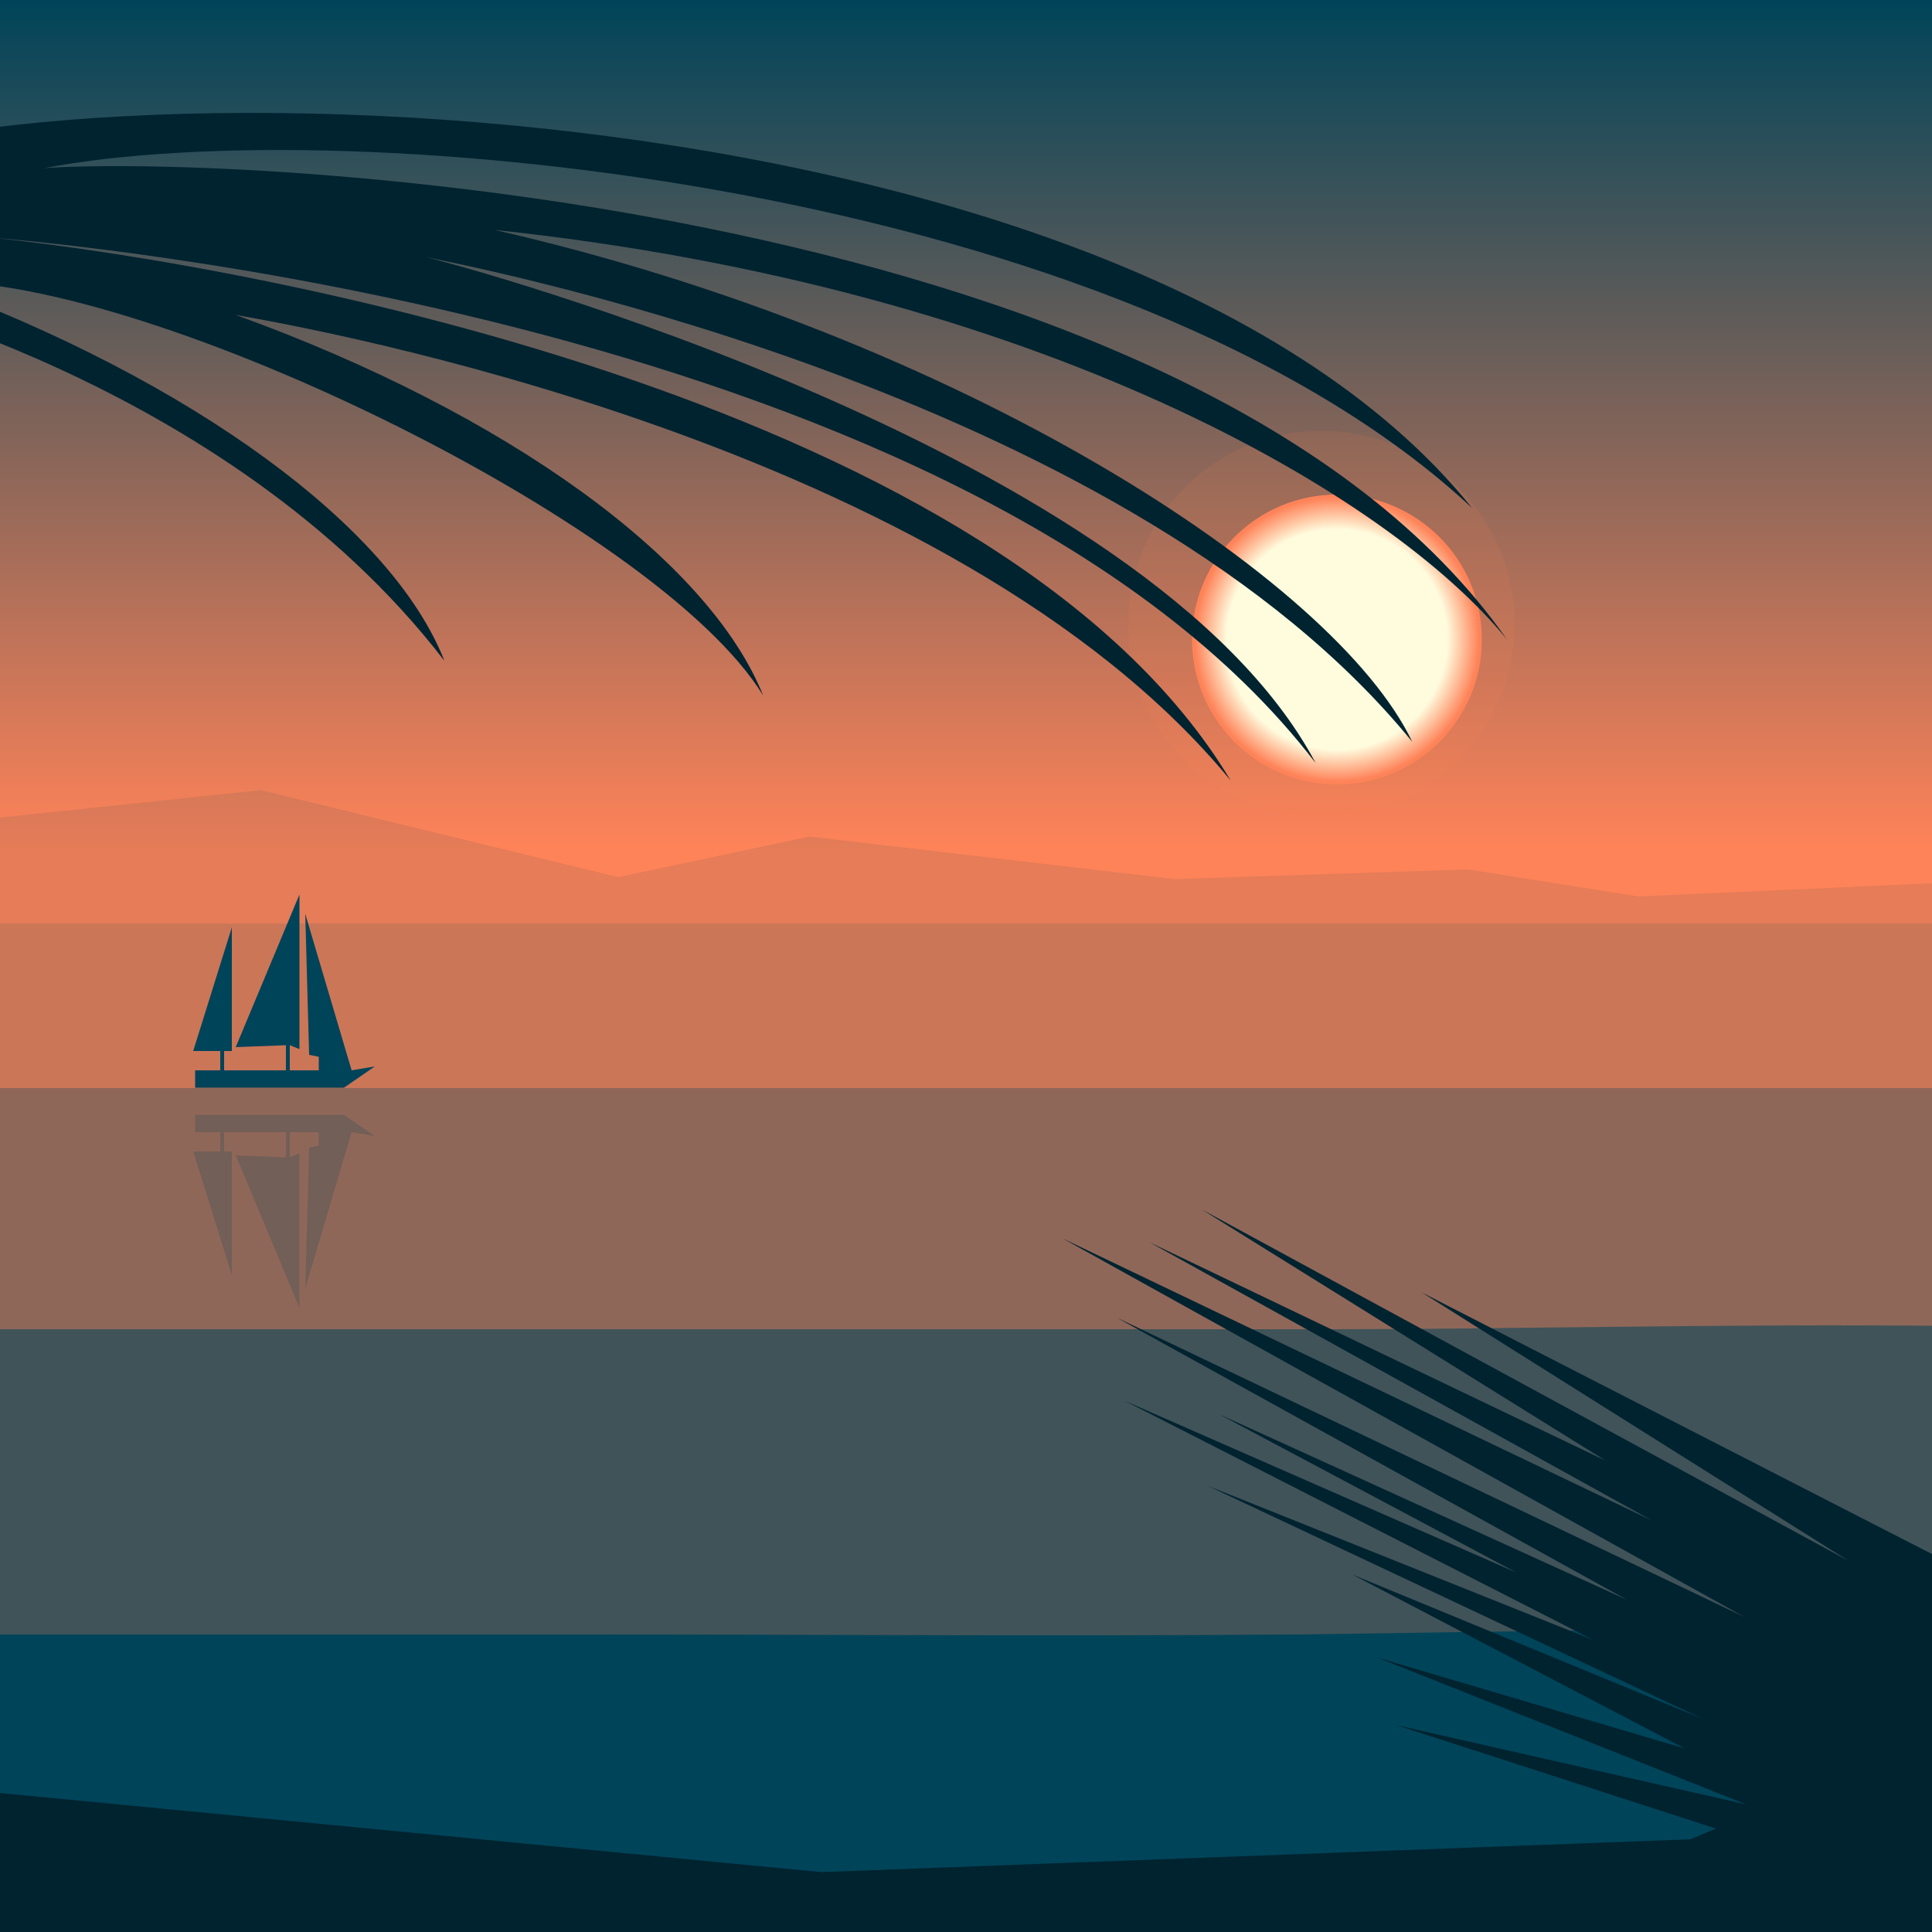 <svg width="1000px" height="1000px" viewBox="0 0 1000 1000" version="1.1" xmlns="http://www.w3.org/2000/svg"><rect x="0" y="0" width="1000" height="1000" fill="#808080" stroke="none"/> <linearGradient id="SkyGradient" gradientUnits="userSpaceOnUse" x1="500.001" y1="999.811" x2="500.001" y2="4.882813e-004"> <stop offset="0.56" style="stop-color:#FF8359"/> <stop offset="1" style="stop-color:#004459"/> </linearGradient> <rect x="0.001" fill="url(#SkyGradient)" width="1000" height="999.811"/> <polygon opacity="0.15" fill="#004459" points=""/> <polygon opacity="0.1" fill="#004459" points="1004,457 848,464 760,450 608,455 419,433 320,454 135,409 -8,424 -8,478 1004,478"/> <rect x="0" y="478" opacity="0.2" fill="#004459" width="1000" height="734.531"/> <rect x="0" y="563.156" opacity="0.3" fill="#004459" width="1000" height="649.315"/> <g> <path xmlns="http://www.w3.org/2000/svg" opacity="0.55" fill="#004459" d="M8087,687c-158,0-320-3.15-469-3 c-293,0-616,10-701,10c-261,0-600-17-809-17 c-118,0-246,11-376,11c-158,0-320-10-469-10 c-293,0-379,10-574,10c-195,0-331-11-540-11 c-118,0-246,11-376,11c-158,0-320-10-469-10 c-293,0-616,17-701,17c-261,0-600-12-809-12 c-118,0-246,12-376,12c-103,0-263-9-469-9 c-92,0-181,2-260,2c-171,0-304,0-362,0c-261,0-330-0-330-0 v525l9053-6V688C9039,688,8217,687,8087,687z"/> <animateMotion path="M 0 0 L -8050 20 Z" dur="70s" repeatCount="indefinite" /> </g> <g> <path xmlns="http://www.w3.org/2000/svg" fill="#004459" d="M8097,846c-158,0-319-7-470-7c-285,0-443,20-651,20 c-172,0-353-5-449-9c-101-4-247-20-413-20c-116,0-243,26-373,26 c-158,0-320-31-471-31c-285,0-352,36-560,36c-172,0-390-31-556-31 c-116,0-243,26-373,26c-158,0-320-31-471-31c-285,0-442,35-650,35 c-172,0-353-5-449-9c-101-4-247-20-413-20c-116,0-245,25-375,25 c-158,0-322-13-474-13c-107,0-197,2-277,3c-133,1-243,0-372,0 c-172,0-308-0-308-0v364h9053V846C9038,846,8227,846,8097,846z"/> <animateMotion path="M 0 0 L -8050 40 Z" dur="70s" repeatCount="indefinite" /> </g> <g> <polygon fill="#004459" points="182,554 158,473 160,546 165,547 165,554 150,554 150,541 155,543 155,463 122,542 148,541 148,554 116,554 116,544 120,544 120,480 100,544 114,544 114,554 101,554 101,563 178,563 194,552"/> <polygon opacity="0.2" fill="#004459" points="182,586 158,667 160,594 165,593 165,586 150,586 150,599 155,597 155,677 122,598 148,599 148,586 116,586 116,596 120,596 120,660 100,596 114,596 114,586 101,586 101,577 178,577 194,588"/> <animateMotion path="m 0 0 h 5000" dur="1500s" repeatCount="indefinite" /> </g> <radialGradient id="SunGradient" cx="692" cy="331" r="75" gradientUnits="userSpaceOnUse"> <stop offset="0.76" style="stop-color:#FFFCDE"/> <stop offset="0.981" style="stop-color:#FF8359"/> </radialGradient> <circle opacity="0.1" fill="#FF8359" cx="684" cy="323" r="100"/> <circle fill="url(#SunGradient)" cx="692" cy="331" r="75"/> <g> <polygon fill="#002330" points="1009,809 736,669 957,808 622,626 831,756 595,643 855,787 550,641 903,837 578,682 842,828 631,732 785,814 582,725 825,849 625,769 882,890 700,815 872,905 713,858 904,934 723,893 1001,983 1085,953"/> <animateMotion path="M 0 0 H 10 Z" dur="4s" repeatCount="indefinite" /> </g> <g> <path fill="#002330" d="M-137,104C-32,27,573,28,762,263 C582,95,180,57,23,87c105-7,598,17,757,244 c-60-74-241-182-524-212c241,55,435,181,475,265 C587,207,260,141,220,133c18,4,375,100,461,262 C504,164,19,125-4,123c141,15,524,86,641,281 C493,229,162,170,122,163c141,51,245,127,273,197 C340,270,68,139-39,146c139,51,242,127,269,196 C117,195-84,150-84,150L-758,97L-137,104z"/> <animateMotion path="M 0 0 H 15 Z" dur="5s" repeatCount="indefinite"/> </g> <polygon fill="#002330" points="-11,927,425,969,875,952,1046,880,1043,934,1043,1011,-8,1011"/></svg> 